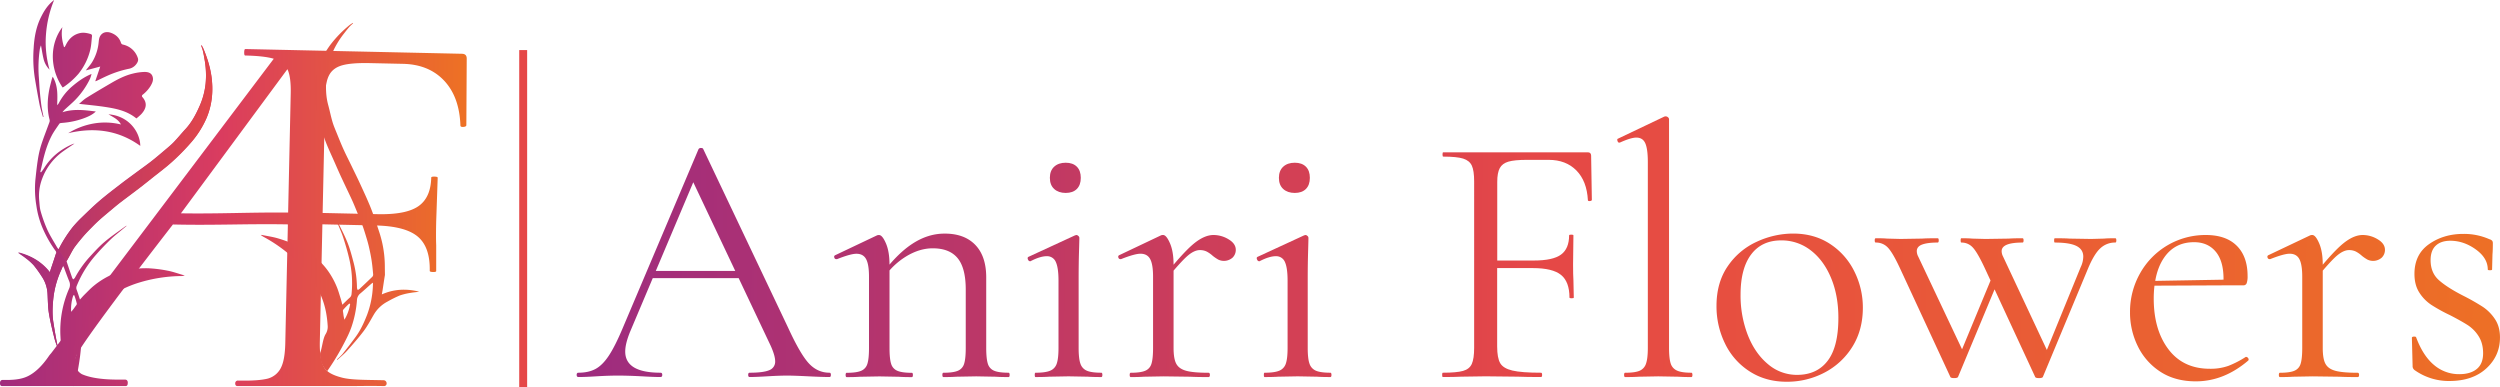 <svg xmlns="http://www.w3.org/2000/svg" xmlns:xlink="http://www.w3.org/1999/xlink" viewBox="0 0 2525.6 391.13"><defs><style>.cls-1{fill:url(#Безымянный_градиент_107);}.cls-2{fill:url(#Безымянный_градиент_107-2);}.cls-3{fill:url(#Безымянный_градиент_133);}.cls-4{fill:url(#Безымянный_градиент_133-2);}.cls-5{fill:url(#Безымянный_градиент_133-3);}.cls-6{fill:url(#Безымянный_градиент_133-4);}.cls-7{fill:url(#Безымянный_градиент_133-5);}.cls-8{fill:url(#Безымянный_градиент_133-6);}.cls-9{fill:url(#Безымянный_градиент_133-7);}.cls-10{fill:url(#Безымянный_градиент_133-8);}.cls-11{fill:url(#Безымянный_градиент_133-9);}.cls-12{fill:url(#Безымянный_градиент_133-10);}.cls-13{fill:url(#Безымянный_градиент_133-11);}.cls-14{fill:url(#Безымянный_градиент_133-12);}.cls-15{fill:url(#Безымянный_градиент_133-13);}.cls-16{fill:url(#Безымянный_градиент_133-14);}.cls-17{stroke:#e54747;stroke-miterlimit:10;stroke-width:8px;fill:url(#Безымянный_градиент_107-3);}.cls-18{fill:url(#Безымянный_градиент_107-4);}.cls-19{fill:url(#Безымянный_градиент_107-5);}.cls-20{fill:url(#Безымянный_градиент_107-6);}.cls-21{fill:url(#Безымянный_градиент_107-7);}.cls-22{fill:url(#Безымянный_градиент_107-8);}.cls-23{fill:url(#Безымянный_градиент_107-9);}.cls-24{fill:url(#Безымянный_градиент_107-10);}.cls-25{fill:url(#Безымянный_градиент_133-15);}</style><linearGradient id="Безымянный_градиент_107" x1="-17.32" y1="219.81" x2="464.61" y2="219.81" gradientUnits="userSpaceOnUse"><stop offset="0" stop-color="#9c2b80"/><stop offset="0.5" stop-color="#da3c5f"/><stop offset="1" stop-color="#ed7025"/></linearGradient><linearGradient id="Безымянный_градиент_107-2" x1="-16.57" y1="199.02" x2="466.05" y2="199.02" xlink:href="#Безымянный_градиент_107"/><linearGradient id="Безымянный_градиент_133" x1="565.99" y1="264.82" x2="2533.99" y2="274.11" gradientUnits="userSpaceOnUse"><stop offset="0" stop-color="#9c2b80"/><stop offset="0.5" stop-color="#e54747"/><stop offset="1" stop-color="#ed7025"/></linearGradient><linearGradient id="Безымянный_градиент_133-2" x1="565.8" y1="306.82" x2="2533.8" y2="316.11" xlink:href="#Безымянный_градиент_133"/><linearGradient id="Безымянный_градиент_133-3" x1="565.8" y1="306.79" x2="2533.8" y2="316.08" xlink:href="#Безымянный_градиент_133"/><linearGradient id="Безымянный_градиент_133-4" x1="566.41" y1="177.24" x2="2534.41" y2="186.53" xlink:href="#Безымянный_градиент_133"/><linearGradient id="Безымянный_градиент_133-5" x1="565.8" y1="306.23" x2="2533.8" y2="315.52" xlink:href="#Безымянный_градиент_133"/><linearGradient id="Безымянный_градиент_133-6" x1="565.8" y1="305.69" x2="2533.8" y2="314.98" xlink:href="#Безымянный_градиент_133"/><linearGradient id="Безымянный_градиент_133-7" x1="566.41" y1="176.15" x2="2534.41" y2="185.44" xlink:href="#Безымянный_градиент_133"/><linearGradient id="Безымянный_градиент_133-8" x1="566" y1="262.82" x2="2534" y2="272.11" xlink:href="#Безымянный_градиент_133"/><linearGradient id="Безымянный_градиент_133-9" x1="566.09" y1="244.04" x2="2534.09" y2="253.33" xlink:href="#Безымянный_градиент_133"/><linearGradient id="Безымянный_градиент_133-10" x1="565.81" y1="304.92" x2="2533.81" y2="314.21" xlink:href="#Безымянный_градиент_133"/><linearGradient id="Безымянный_градиент_133-11" x1="565.81" y1="304.3" x2="2533.81" y2="313.59" xlink:href="#Безымянный_градиент_133"/><linearGradient id="Безымянный_градиент_133-12" x1="565.81" y1="303.51" x2="2533.81" y2="312.8" xlink:href="#Безымянный_градиент_133"/><linearGradient id="Безымянный_градиент_133-13" x1="565.82" y1="300.75" x2="2533.82" y2="310.04" xlink:href="#Безымянный_градиент_133"/><linearGradient id="Безымянный_градиент_133-14" x1="565.82" y1="301.56" x2="2533.82" y2="310.85" xlink:href="#Безымянный_градиент_133"/><linearGradient id="Безымянный_градиент_107-3" x1="528.54" y1="220.86" x2="528.54" y2="220.86" xlink:href="#Безымянный_градиент_107"/><linearGradient id="Безымянный_градиент_107-4" x1="-15.77" y1="217.86" x2="466.16" y2="217.86" xlink:href="#Безымянный_градиент_107"/><linearGradient id="Безымянный_градиент_107-5" x1="-15.77" y1="96.17" x2="466.16" y2="96.17" xlink:href="#Безымянный_градиент_107"/><linearGradient id="Безымянный_градиент_107-6" x1="-15.77" y1="57.91" x2="466.16" y2="57.91" xlink:href="#Безымянный_градиент_107"/><linearGradient id="Безымянный_градиент_107-7" x1="-15.77" y1="57.28" x2="466.16" y2="57.28" xlink:href="#Безымянный_градиент_107"/><linearGradient id="Безымянный_градиент_107-8" x1="-15.77" y1="59.07" x2="466.16" y2="59.07" xlink:href="#Безымянный_градиент_107"/><linearGradient id="Безымянный_градиент_107-9" x1="-15.77" y1="131.43" x2="466.16" y2="131.43" xlink:href="#Безымянный_градиент_107"/><linearGradient id="Безымянный_градиент_107-10" x1="-15.77" y1="305.02" x2="466.16" y2="305.02" xlink:href="#Безымянный_градиент_107"/><linearGradient id="Безымянный_градиент_133-15" x1="-15.77" y1="155.08" x2="466.16" y2="155.08" xlink:href="#Безымянный_градиент_133"/></defs><g id="Слой_2" data-name="Слой 2"><g id="Слой_1-2" data-name="Слой 1"><path class="cls-1" d="M466.7,54.32,247.86,49.54c-.73,0-1.11,1.07-1.16,3.25s.29,3.27,1,3.29c12.93.28,22.53,1.38,28.88,3.27C115.75,272.3,52.34,356.13,51.55,357a24.58,24.58,0,0,0-2.21,2.75l-.13.19q-9.76,14.26-20.47,19.8c-7.15,3.7-15.81,4.27-26,4.1C1,383.79,0,384.87,0,387.05s.66,3,2.47,3c2,0,12.62,0,27.22,0H98.41c12.35,0,21.73-.11,28.27,0,1.81,0,2.36-1.06,2.39-3.24a3.39,3.39,0,0,0-.9-2.73,2.81,2.81,0,0,0-1.77-.58c-5.92-.12-28.94,1-43.63-5.48a13.68,13.68,0,0,1-6.3-7.53s-1.77-5.11,1.13-11.94c3.91-9.22,42.51-61.51,97.08-131.77,42.91,1,74.19-.84,116.15-.1l-2.62,120q-.36,16.33-4.07,24.15a20.91,20.91,0,0,1-13.57,11.63q-9.85,2.5-30.54,2a2.76,2.76,0,0,0-2.4,3c0,2.18,1.43,2.57,2.17,2.59h28.27l36.62,0,48.86,0c8.12,0,19.44-.35,34.33,0a2.59,2.59,0,0,0,2.71-2.78,3.14,3.14,0,0,0-3-3.15c-19.61-.42-32.88-.25-42.08-2.63S330.14,376,327.17,370.7s-4.32-13.8-4.07-25.41l2.59-118.68,53.89,1.18q29.93.66,42.5,11.28t12.05,34.57c0,.73,1.06,1.11,3.25,1.16s3.27-.28,3.28-1l0-26.14q-.36-8.17,0-24l1.51-44.08c0-.72-1.06-1.11-3.24-1.16s-3.28.29-3.29,1q-.45,20.15-12.9,28.86t-41.29,8.09l-55.52-1.22L328.54,96q.3-13.6,4.26-20.61t13.29-9.51q9.3-2.52,27.82-2.12l33.21.73q26.11.57,41.56,17t16.44,45.3c0,1.08,1,1.57,3,1.42s3-.75,3-1.84l.38-67C471.56,56.06,470,54.4,466.7,54.32ZM182.8,215.51c39.76-53.83,68.54-92.78,107.54-145.59.12.24.25.46.36.71q3.38,7.71,3,24l-2.62,120.11C252.58,214.36,222.1,216.13,182.8,215.51Z"/><path class="cls-2" d="M330.55,374.92a240.47,240.47,0,0,0,15.09-24.46c5.5-10.22,7.83-15.45,9.56-20.52a108,108,0,0,0,5.41-26.62,9.13,9.13,0,0,1,3.49-6.93c3.72-3.1,7.26-6.4,10.89-9.6a16,16,0,0,1,1.84-1.2c-.07,1.81-.09,3.16-.18,4.49a93.55,93.55,0,0,1-5.84,28.06c-3.06,7.8-6.53,15.42-11.52,22.21q-6.46,8.81-13.31,17.36a56.75,56.75,0,0,1-5.58,5.37l.47.48c3.28-3.05,6.8-5.89,9.77-9.21,5.78-6.45,11.54-13,16.73-19.85,3.87-5.14,6.91-10.9,10.16-16.48a34.49,34.49,0,0,1,13.91-13.34,117.94,117.94,0,0,1,12.33-6.14,61.38,61.38,0,0,1,10.91-2.65c2.89-.54,5.86-.7,8.77-1.24-12.78-3.14-25.28-2.78-37.74,2.79.31-1.65.56-2.81.74-4,.81-5.23,1.56-10.45,2.43-15.66l-.1-7.4a112.33,112.33,0,0,0-2.44-24.1,119.37,119.37,0,0,0-3.57-12.95c-2.61-7.86-5.17-15.74-8.25-23.43-3.34-8.34-7.18-16.49-10.93-24.66-2.73-5.94-5.65-11.79-8.49-17.67-2.7-5.59-5.54-11.13-8.1-16.78-2.42-5.36-4.6-10.82-6.8-16.26-1.54-3.81-3.2-7.6-4.34-11.51-1.65-5.63-2.77-11.39-4.31-17-2.39-8.79-2.5-17.66-1.93-26.57a75.43,75.43,0,0,1,5.15-23.75,90.18,90.18,0,0,1,12.54-21.57c1.84-2.36,3.67-4.74,5.63-7a47.06,47.06,0,0,1,3.78-3.55c-.1-.14-.2-.28-.31-.41a33.35,33.35,0,0,0-3.07,2,115.85,115.85,0,0,0-19.73,20.29c-8.73,11.94-14.42,25.14-15.7,40.12a95.08,95.08,0,0,0,2.61,30.25A220.18,220.18,0,0,0,328.17,141c3,8.11,6.79,15.94,10.27,23.89,2.28,5.21,4.56,10.43,7,15.59,3.25,7,6.65,14,9.9,21,1.53,3.29,2.9,6.64,4.28,10,2.06,5,4.15,10,6.08,15,1.32,3.47,2.45,7,3.54,10.56,1.18,3.82,2.35,7.66,3.27,11.54,1.1,4.67,2.09,9.38,2.83,14.11s1.21,9.77,1.65,14.66a3.26,3.26,0,0,1-.94,2.34c-4.29,4.19-8.67,8.31-13.05,12.41a6.37,6.37,0,0,1-1.64.85,7.44,7.44,0,0,1-.73-2.07,106.5,106.5,0,0,0-3.19-24.79c-1.9-7.13-3.71-14.34-6.45-21.18-3.19-8-7.36-15.56-11.1-23.32a5.39,5.39,0,0,0-1.32-1.82c.78,1.87,1.57,3.73,2.33,5.59,1.92,4.72,4.11,9.35,5.69,14.17,2.23,6.83,4.29,13.74,5.93,20.72A107.82,107.82,0,0,1,355.16,297a5.28,5.28,0,0,1-1.82,3.69c-2.48,2.19-4.8,4.56-7.5,7.16-.63-2.36-1.09-4.38-1.71-6.34-1.3-4.08-2.42-8.24-4.1-12.18a81.84,81.84,0,0,0-6.22-12,71.42,71.42,0,0,0-19.29-20.4,106.27,106.27,0,0,0-14.92-9.05,134,134,0,0,0-18.55-7c-5.27-1.6-10.8-2.35-16.22-3.46a13.32,13.32,0,0,0-1.53-.11c1.23.83,1.94,1.4,2.72,1.83a151.71,151.71,0,0,1,35.47,26.36,112.62,112.62,0,0,1,20.72,28.71,82.37,82.37,0,0,1,7.2,21.48A106.6,106.6,0,0,1,331,328.55a14,14,0,0,1-2,8.92c-3,4.85-3.44,13.75-5.59,19.06a22.8,22.8,0,0,0,3.07,13.55A21.44,21.44,0,0,0,330.55,374.92Zm17.41-52a38,38,0,0,1-1.15-6.16c-.15-1.28-.71-3-.1-3.8a72.06,72.06,0,0,1,6.17-6.32l.86.52A44.55,44.55,0,0,1,348,322.93Z"/><path class="cls-3" d="M838,376.53q-12,0-20.71-9.26t-21.07-36.14L710.44,150.59c-.24-.73-1-1.09-2.17-1.09a2.83,2.83,0,0,0-2.55,1.09l-76.64,180.9q-7.64,18.17-14,27.79t-13.44,13.44q-7.08,3.81-17.25,3.81c-1.21,0-1.82.73-1.82,2.18s.61,2.18,1.82,2.18q7.26,0,18.16-.72,12.35-.74,21.79-.73,10.17,0,24,.73,12.34.74,18.89.72c1.21,0,1.81-.72,1.81-2.18s-.6-2.18-1.81-2.18q-35.61,0-35.6-21.43,0-8,5.08-20.34L659.43,281h86.81l32.5,68.65q4.35,9.81,4.36,15.26a9.11,9.11,0,0,1-6,9.08q-6,2.55-19.79,2.54c-1,0-1.46.73-1.46,2.18s.48,2.18,1.46,2.18q6.16,0,17.79-.72,12.35-.74,20.35-.73,6.54,0,21.07.73t21.43.72c1,0,1.45-.72,1.45-2.18S838.91,376.53,838,376.53ZM662.5,273.73l37.88-89.62,42.42,89.62Z"/><path class="cls-4" d="M1018.85,376.53q-9.81,0-14.53-2a10.92,10.92,0,0,1-6.36-7.09q-1.63-5.08-1.64-16v-71.2q0-21.42-11.07-32.87T954.19,236q-16.71,0-32.33,10.17-11.54,7.5-23.25,21.14v-.07q0-13.08-3.63-21.44t-6.91-8.35a5,5,0,0,0-2.17.36l-42.14,20a1.74,1.74,0,0,0-.91,2.36,2,2,0,0,0,2,1.64h.72q13.8-5.46,19.62-5.45,6.9,0,9.81,5.45t2.9,17.8v71.92q0,10.9-1.63,16a10.92,10.92,0,0,1-6.36,7.09q-4.73,2-14.53,2c-.72,0-1.09.73-1.09,2.18s.37,2.18,1.09,2.18q8.36,0,13.08-.36l20-.36,19.61.36q4.73.36,13.08.36c.73,0,1.09-.72,1.09-2.18s-.36-2.18-1.09-2.18q-9.81,0-14.53-2a10.92,10.92,0,0,1-6.36-7.09q-1.63-5.08-1.63-16V273.2a73.24,73.24,0,0,1,16.53-14q13.62-8.34,27.06-8.35,17.07,0,25.25,10t8.17,31.78v58.85q0,10.9-1.64,16a10.9,10.9,0,0,1-6.35,7.09q-4.73,2-14.53,2c-.73,0-1.09.73-1.09,2.18s.36,2.18,1.09,2.18q8.35,0,13.07-.36l20-.36,19.62.36q4.71.36,13.08.36c.72,0,1.09-.72,1.09-2.18S1019.57,376.53,1018.85,376.53Z"/><path class="cls-5" d="M1112.57,376.53q-9.81,0-14.53-2a11.49,11.49,0,0,1-6.54-7.09q-1.83-5.08-1.82-16V283.18q0-16.35.36-28.34t.37-14.53a2.61,2.61,0,0,0-1.09-2,3.16,3.16,0,0,0-1.82-.91l-1.45.36-47.23,21.8c-.72.48-.85,1.33-.36,2.54s1.21,1.82,2.18,1.82h.36q9.81-5.08,16.35-5.09a9.47,9.47,0,0,1,9.26,5.81q2.73,5.82,2.73,18.89v67.93q0,10.9-1.82,16a11.44,11.44,0,0,1-6.72,7.09q-4.9,2-14.71,2c-.49,0-.73.73-.73,2.18s.24,2.18.73,2.18q8.72,0,13.8-.36l19.62-.36,19.62.36q5.07.36,13.44.36c.72,0,1.08-.72,1.08-2.18S1113.29,376.53,1112.57,376.53Z"/><path class="cls-6" d="M1076.6,194.91q7.26,0,11.26-4t4-11.26q0-7.26-4-11.26t-11.26-4q-7.26,0-11.62,4t-4.36,11.26q0,7.28,4.36,11.26T1076.6,194.91Z"/><path class="cls-7" d="M1241.16,241.77a29.22,29.22,0,0,0-15.26-4.36q-9.09,0-19.62,8.53-7.9,6.41-20.7,21.49v-.23q0-13.08-3.63-21.44t-6.91-8.35a5.12,5.12,0,0,0-2.18.36l-42.13,20a1.74,1.74,0,0,0-.91,2.36,2,2,0,0,0,2,1.64h.72q13.8-5.46,19.62-5.45,6.9,0,9.81,5.45t2.9,17.8v71.92q0,10.9-1.63,16a10.92,10.92,0,0,1-6.36,7.09q-4.73,2-14.53,2c-.73,0-1.09.73-1.09,2.18s.36,2.18,1.09,2.18q8.36,0,13.08-.36l20-.36,26.88.36q6.9.36,18.52.36c1,0,1.46-.72,1.46-2.18s-.49-2.18-1.46-2.18q-15.25,0-22.52-2c-4.85-1.33-8.17-3.69-10-7.09s-2.72-8.71-2.72-16V273.4q9.7-11.26,14.53-15.29,6.54-5.45,12-5.45a15.26,15.26,0,0,1,6.9,1.46,29.32,29.32,0,0,1,6.17,4.36,42.11,42.11,0,0,0,5.63,3.81,13.21,13.21,0,0,0,14.35-2,10.86,10.86,0,0,0,3.27-8C1248.42,248.19,1246,244.67,1241.16,241.77Z"/><path class="cls-8" d="M1344,376.53q-9.81,0-14.53-2a11.49,11.49,0,0,1-6.54-7.09q-1.83-5.08-1.82-16V283.18q0-16.35.37-28.34c.23-8,.36-12.83.36-14.53a2.58,2.58,0,0,0-1.09-2,3.16,3.16,0,0,0-1.82-.91l-1.45.36-47.22,21.8c-.73.48-.86,1.33-.37,2.54s1.21,1.82,2.18,1.82h.37q9.8-5.08,16.34-5.09a9.49,9.49,0,0,1,9.27,5.81q2.71,5.82,2.72,18.89v67.93q0,10.9-1.82,16a11.44,11.44,0,0,1-6.72,7.09q-4.9,2-14.71,2c-.49,0-.72.73-.72,2.18s.23,2.18.72,2.18q8.71,0,13.81-.36l19.61-.36,19.62.36q5.07.36,13.44.36c.72,0,1.09-.72,1.09-2.18S1344.68,376.53,1344,376.53Z"/><path class="cls-9" d="M1308,194.91q7.27,0,11.27-4t4-11.26q0-7.26-4-11.26t-11.27-4q-7.26,0-11.62,4T1292,179.65q0,7.28,4.36,11.26T1308,194.91Z"/><path class="cls-10" d="M1604,153.86H1458c-.48,0-.72.73-.72,2.18s.24,2.18.72,2.18q13.8,0,20.16,2t8.72,7.08q2.37,5.08,2.36,16V351.47q0,10.9-2.36,16.16t-8.9,7.09q-6.54,1.81-20.34,1.81c-.49,0-.73.73-.73,2.18s.24,2.18.73,2.18q12,0,18.53-.36l24.7-.36,32.69.36q8.36.36,23.25.36c.73,0,1.09-.72,1.09-2.18s-.36-2.18-1.09-2.18q-19.62,0-28.88-2.18c-6.17-1.45-10.3-3.93-12.35-7.44s-3.09-9.14-3.09-16.89V270.83h36q20,0,28.52,6.9t8.54,22.88c0,.49.72.73,2.18.73s2.18-.24,2.18-.73l-.37-17.43q-.36-5.44-.36-16l.36-29.43c0-.48-.72-.72-2.18-.72s-2.18.24-2.18.72q0,13.44-8.17,19.44t-27.43,6h-37V183.65q0-9.08,2.55-13.81t8.71-6.54q6.18-1.8,18.53-1.81h22.16q17.43,0,28,10.71t11.62,30c0,.73.67,1,2,.91s2-.54,2-1.27l-.73-44.68Q1607.31,153.86,1604,153.86Z"/><path class="cls-11" d="M1708.66,376.53q-9.81,0-14.53-2.18a11.51,11.51,0,0,1-6.36-7.26q-1.63-5.08-1.64-15.62v-231a2.59,2.59,0,0,0-1.09-2,3.43,3.43,0,0,0-2.18-.91,4,4,0,0,0-1.81.37l-46.5,22.16c-.72.24-.91,1-.54,2.18s.9,1.81,1.63,1.81h.73q11.25-5.09,16.71-5.08,6.54,0,9.08,5.81t2.54,18.89v187.8q0,10.54-1.81,15.8a11.56,11.56,0,0,1-6.54,7.27q-4.72,2-14.53,2c-.73,0-1.09.73-1.09,2.18s.36,2.18,1.09,2.18q8.72,0,13.8-.36l19.62-.36,20.34.36q5.09.36,13.08.36c.72,0,1.09-.72,1.09-2.18S1709.38,376.53,1708.66,376.53Z"/><path class="cls-12" d="M1848.87,246.49q-16-10.53-37.42-10.53a87.39,87.39,0,0,0-36.5,8.17,70.93,70.93,0,0,0-29.43,24.7q-11.43,16.53-11.44,40.14a85.22,85.22,0,0,0,8.72,38.32,68.64,68.64,0,0,0,24.88,28q16.17,10.37,37.24,10.36a81.06,81.06,0,0,0,38.32-9.27,72.26,72.26,0,0,0,28.15-26.15q10.53-16.89,10.54-39.41a81.26,81.26,0,0,0-8.54-36.51A69.82,69.82,0,0,0,1848.87,246.49Zm-2.54,118.06q-10.9,14.16-30.88,14.16A44.76,44.76,0,0,1,1786,367.82q-13.08-10.9-20.34-29.43a110.36,110.36,0,0,1-7.27-40.68q0-26.52,10.72-40.69t30.33-14.16a47.75,47.75,0,0,1,29.78,10q13.08,10,20.53,27.79t7.45,40.32Q1857.23,350.38,1846.33,364.55Z"/><path class="cls-13" d="M2136.93,240.68c-5.09,0-8.85.12-11.26.36l-13.08.36-21.8-.36q-5.09-.36-14.89-.36c-.49,0-.73.72-.73,2.18s.24,2.18.73,2.18q14.89,0,21.8,3.45c4.59,2.3,6.9,5.87,6.9,10.71a24.78,24.78,0,0,1-2.55,10.54l-34.23,83.8-44.23-94.34a12.19,12.19,0,0,1-1.45-5.45q0-8.72,21.07-8.71c.72,0,1.09-.73,1.09-2.18s-.37-2.18-1.09-2.18q-8.71,0-13.81.36l-23.61.36-13.44-.36q-3.63-.36-10.9-.36c-.48,0-.72.72-.72,2.18s.24,2.18.72,2.18a15.25,15.25,0,0,1,11.63,5.08q4.71,5.1,12,20.71l5.84,12.6-28.78,69.45-44.27-93.68a12.19,12.19,0,0,1-1.45-5.45q0-4.71,5.45-6.72t15.62-2c.73,0,1.09-.73,1.09-2.18s-.36-2.18-1.09-2.18q-10.17,0-15.62.36l-21.8.36-13.8-.36q-4-.36-11.26-.36c-.73,0-1.09.72-1.09,2.18s.36,2.18,1.09,2.18a16.23,16.23,0,0,1,12.17,5.08q4.9,5.1,12.17,20.71l50.85,109.7c.24,1,1.58,1.45,4,1.45s3.75-.48,4-1.45L2015,292.31l40.9,88.22c.24,1,1.57,1.45,4,1.45s3.75-.48,4-1.45l45.41-109q6.18-14.88,12.53-20.7a21.61,21.61,0,0,1,15.08-5.81c.72,0,1.09-.73,1.09-2.18S2137.65,240.68,2136.93,240.68Z"/><path class="cls-14" d="M2269.15,360.55h-.37a97.46,97.46,0,0,1-17.61,9.08,53.72,53.72,0,0,1-18.71,2.91q-26.89,0-41.77-19.62t-14.9-51.22a111.1,111.1,0,0,1,.74-13.11l74.82-.33h14.89a3.4,3.4,0,0,0,3.45-2.18,20.73,20.73,0,0,0,.91-7.26q0-19.62-10.9-30.51t-31.24-10.9A75.6,75.6,0,0,0,2162,276.09a78.71,78.71,0,0,0-10.17,39.42,76.66,76.66,0,0,0,7.81,34.14,63.84,63.84,0,0,0,22.7,25.79q14.9,9.81,36,9.81,28.34,0,53-21.07a1.94,1.94,0,0,0-.18-2.36A2.55,2.55,0,0,0,2269.15,360.55Zm-82.64-100.62q10.71-15.26,30-15.26,13.8,0,21.79,9.45t8,27.6l0,.82-69,1.22Q2179.73,269.59,2186.51,259.93Z"/><path class="cls-15" d="M2402.1,241.77a29.22,29.22,0,0,0-15.26-4.36q-9.09,0-19.62,8.53-7.91,6.41-20.7,21.49v-.23q0-13.08-3.63-21.44t-6.91-8.35a5.12,5.12,0,0,0-2.18.36l-42.13,20a1.74,1.74,0,0,0-.91,2.36,2,2,0,0,0,2,1.64h.72q13.8-5.46,19.62-5.45,6.9,0,9.81,5.45t2.9,17.8v71.92q0,10.9-1.63,16a10.92,10.92,0,0,1-6.36,7.09q-4.72,2-14.53,2c-.73,0-1.09.73-1.09,2.18s.36,2.18,1.09,2.18q8.36,0,13.08-.36l20-.36,26.88.36q6.89.36,18.52.36c1,0,1.46-.72,1.46-2.18s-.49-2.18-1.46-2.18q-15.26,0-22.52-2c-4.85-1.33-8.17-3.69-10-7.09s-2.72-8.71-2.72-16V273.4q9.7-11.26,14.53-15.29,6.54-5.45,12-5.45a15.26,15.26,0,0,1,6.9,1.46,29.32,29.32,0,0,1,6.17,4.36,41.48,41.48,0,0,0,5.63,3.81,13.21,13.21,0,0,0,14.35-2,10.86,10.86,0,0,0,3.27-8C2409.36,248.19,2406.94,244.67,2402.1,241.77Z"/><path class="cls-16" d="M2520.52,322.41a44,44,0,0,0-12.17-12.35,213.65,213.65,0,0,0-19.8-11.26q-16.35-8.35-24.7-15.8t-8.36-20.16q0-9.81,5.27-14.72t14.71-4.9q13.44,0,25.61,8.72t12.17,20.34c0,.49.73.73,2.18.73s2.18-.24,2.18-.73L2518,257c.24-2.66.37-6.41.37-11.26a4.6,4.6,0,0,0-.55-2.36,5,5,0,0,0-2.72-1.63,63.28,63.28,0,0,0-26.52-5.45q-20,0-34.69,10.35t-14.71,30q0,11.26,4.9,18.89a41.73,41.73,0,0,0,12,12.35,164.59,164.59,0,0,0,19.07,10.53q11.25,5.82,17.8,10A36.56,36.56,0,0,1,2504,339.66q4.53,7.09,4.54,17.26,0,10.54-6.36,15.8T2484.55,378a38.74,38.74,0,0,1-25.61-9.27q-11.08-9.25-18-27.78c-.24-.73-1-1-2.36-.91s-2,.54-2,1.27l.73,28.33a4.89,4.89,0,0,0,2.18,4.36,59.49,59.49,0,0,0,34.87,10.9q23.61,0,37.42-12.71t13.8-31.24Q2525.6,330,2520.52,322.41Z"/><line class="cls-17" x1="528.54" y1="50.59" x2="528.54" y2="391.13"/><path class="cls-18" d="M56.59,256a2.74,2.74,0,0,0-.21-2.22A116.35,116.35,0,0,1,43.6,231.7a89.47,89.47,0,0,1-6.85-23.94,103,103,0,0,1-1-26.13c.73-6.86,1.43-13.73,2.52-20.54a99.1,99.1,0,0,1,3.41-14.84c2.49-7.68,5.51-15.2,8.25-22.8a4.31,4.31,0,0,0,.19-2.43c-2.64-10.06-2.31-20.16-.39-30.26.7-3.71,1.75-7.35,2.67-11a23.53,23.53,0,0,1,.87-2.28c5.46,9.2,4.81,18.9,4.47,28.79a11.23,11.23,0,0,0,1.52-1.81A57.67,57.67,0,0,1,72.81,87.34c5.79-4.89,11.91-9.43,19.65-12.63A31.93,31.93,0,0,1,91,79.44a81.24,81.24,0,0,1-14.93,21.4c-3.42,3.49-7.2,6.62-10.8,10-.69.65-1.25,1.44-2.22,2.56,11.42-3.67,22.39-2.19,33.75-.77-3.14,3.06-6.7,4.69-10.33,6.18a79.17,79.17,0,0,1-21.15,5.12c-1.33.16-2.67.21-4,.4a2.12,2.12,0,0,0-1.35.66c-2.61,3.92-5.48,7.72-7.66,11.87-4.8,9.17-7.54,19.06-9.79,29.07-.58,2.61-1.2,5.22-1.8,7.83l.77.33c1-1.37,2.13-2.69,3-4.14,6.84-11.11,16.59-19,28.62-24.27a15,15,0,0,1,2.13-.62c-3.8,2.59-7.85,5.19-11.73,8a59.32,59.32,0,0,0-21,27.71,48.75,48.75,0,0,0-2.87,22c.35,3.69.49,7.49,1.54,11a136.61,136.61,0,0,0,6.64,18.35c2.78,6.05,6.42,11.74,9.75,17.55,1,1.67,1.6,1.83,1.6,1.83l8,12.21c1.85,5.71,3.82,11.39,5.79,17.06A7.13,7.13,0,0,0,74,282.23a7.44,7.44,0,0,0,1.61-1.49,106.54,106.54,0,0,1,14.34-20.49c5-5.42,9.94-11,15.55-15.75,6.52-5.57,13.74-10.37,20.66-15.49a5.36,5.36,0,0,1,2-1c-1.56,1.29-3.12,2.58-4.66,3.88-3.89,3.28-8,6.37-11.62,9.9-5.15,5-10.18,10.17-14.87,15.59a107.81,107.81,0,0,0-19.44,31.3,5.24,5.24,0,0,0-.11,4.11c1.18,3.09,2.14,6.26,3.33,9.83,1.65-1.81,3-3.38,4.45-4.83,3.05-3,6-6.17,9.29-8.88a82.33,82.33,0,0,1,11.07-7.71,71.35,71.35,0,0,1,26.56-9.11A107,107,0,0,1,149.54,271a132.8,132.8,0,0,1,19.67,2.43c5.42,1,10.66,2.94,16,4.47a12.58,12.58,0,0,1,1.41.62c-1.47.16-2.36.34-3.26.35a151.62,151.62,0,0,0-43.65,6.87A112.52,112.52,0,0,0,108,301.55a82.16,82.16,0,0,0-16.35,15.67,106.48,106.48,0,0,0-7.4,10.61,14.06,14.06,0,0,0-2.4,8.81,99,99,0,0,1-.29,17.21c-.72,7.44-1.91,14.84-3.22,22.2-.71,4-2.07,7.95-3.17,11.91-.17.64-.49,1.24-.87,2.2a6.84,6.84,0,0,1-.92-1.21c-2.7-7.35-5.8-14.61-8-22.11a119.86,119.86,0,0,1-4.28-26.39,106.14,106.14,0,0,1,8.64-48.7,9.09,9.09,0,0,0,.12-7.76c-1.85-4.47-3.45-9-5.18-13.56a16.85,16.85,0,0,0-1.07-1.92Zm7.08,12.31c-.78,1.64-1.31,3-1.85,4.24A93.39,93.39,0,0,0,54,300.12c-.92,8.33-1.38,16.68-.12,25q1.65,10.81,3.73,21.56A58.59,58.59,0,0,0,60,354l-.64.21c-1.48-4.23-3.28-8.38-4.37-12.7-2.12-8.39-4.21-16.83-5.6-25.35-1-6.35-1-12.86-1.34-19.31a34.6,34.6,0,0,0-6.12-18.28,118.56,118.56,0,0,0-8.07-11.16A61,61,0,0,0,25.44,260c-2.31-1.83-4.86-3.35-7.2-5.18,12.79,3.16,23.68,9.29,32.14,20,.49-1.61.81-2.76,1.2-3.89,1.71-5,3.38-10,5-15Zm-4.41-16.71a132.8,132.8,0,0,1,14.21-22.32,121.38,121.38,0,0,1,9.18-9.81c5.95-5.74,11.88-11.54,18.18-16.92,6.83-5.83,14-11.26,21.14-16.76,5.17-4,10.47-7.81,15.72-11.7,5-3.7,10.08-7.28,15-11.1,4.64-3.62,9.1-7.45,13.58-11.24,3.13-2.66,6.35-5.24,9.19-8.18,4.07-4.22,7.74-8.8,11.73-13.1,6.2-6.67,10.42-14.47,14.05-22.63a75.49,75.49,0,0,0,6.47-23.42,89.89,89.89,0,0,0-1.09-24.94c-.53-2.94-1-5.9-1.73-8.81a49,49,0,0,0-1.7-4.9l.46-.22a31.87,31.87,0,0,1,1.77,3.23c3.64,8.78,6.66,17.76,8.06,27.14,2.18,14.63,1.09,29-4.73,42.82a95.1,95.1,0,0,1-16.37,25.58A221.09,221.09,0,0,1,173.92,163c-6.41,5.8-13.42,11-20.2,16.39-4.44,3.56-8.88,7.11-13.4,10.58-6.15,4.71-12.39,9.3-18.54,14-2.87,2.2-5.65,4.53-8.42,6.85-4.15,3.47-8.32,6.92-12.37,10.5-2.78,2.46-5.43,5.07-8,7.7-2.82,2.84-5.64,5.69-8.25,8.7-3.15,3.63-6.22,7.34-9.07,11.19s-5.85,10.6-8.52,14.72Zm19.46,89.68a43.84,43.84,0,0,0-6,26.85C78.07,359.92,79.41,350.82,78.72,341.29Zm-3.66-43-1,.06A44.36,44.36,0,0,0,71.86,315a37.72,37.72,0,0,0,3.88-4.92c.73-1.07,2-2.34,1.85-3.32A70,70,0,0,0,75.06,298.29Z"/><path class="cls-19" d="M137.79,119.65c-9.19-7.51-19.94-9.81-30.81-11.5-8.82-1.38-17.75-2.15-27.12-3.25,2.59-2.13,4.87-4.43,7.57-6.11,8.06-5,16.25-9.84,24.45-14.63,7-4.1,14.22-7.88,22.23-9.79a54.78,54.78,0,0,1,12-1.69c4.57,0,7.66,1.61,8.35,6,.46,2.93-.86,5.61-2.3,8.11a34,34,0,0,1-8.36,9.14,1.84,1.84,0,0,0-.22,1.83c5.89,6.42,4,12.34-1,17.7A59,59,0,0,1,137.79,119.65Z"/><path class="cls-20" d="M63.05,27.44C61.63,34.33,62.7,41,64.64,47.49l.61.13c.44-.75.92-1.48,1.3-2.26,2.82-5.71,6.94-10,13.43-11.74,4.14-1.13,8.07-.32,12,.9a2,2,0,0,1,1,1.62c-.57,5-.7,10.2-2,15A61.43,61.43,0,0,1,79.3,74.52,76.16,76.16,0,0,1,64.45,87.76a9.32,9.32,0,0,1-1.22.62C50.12,69.17,50.09,44.42,63.05,27.44Z"/><path class="cls-21" d="M96.21,82.12l5.05-14.89L86.68,71.12C89.08,68,91.31,65.6,93,62.87a46.72,46.72,0,0,0,6.66-20.1c.29-2.55.46-5.15,2.23-7.36,2.78-3.46,6.94-3.43,10.2-2.25,5,1.82,8.61,5.12,10.19,10.29A2.7,2.7,0,0,0,124,45,20.21,20.21,0,0,1,139.24,58.6c.94,2.63-.47,4.92-2.16,6.94a12,12,0,0,1-7.15,4,105,105,0,0,0-21.67,7.07c-3.59,1.6-7.09,3.38-10.63,5.06C97.35,81.81,97,81.87,96.21,82.12Z"/><path class="cls-22" d="M54.7,0a112.86,112.86,0,0,0-8.26,35,100.5,100.5,0,0,0,3.63,35.38,22.92,22.92,0,0,1-6.18-11.43c-1-4.19-1.62-8.47-2.49-13.14a26.76,26.76,0,0,0-1.12,3.55,127.9,127.9,0,0,0-1,29.26c.34,4.42.5,8.85.89,13.27.46,5.11,1,10.23,1.7,15.32.51,3.63,1.39,7.22,2.1,10.82l-.58.14c-1.15-4.17-2.57-8.3-3.41-12.53-1.79-9.06-3.37-18.16-4.88-27.27A135.33,135.33,0,0,1,34,48.66c.6-10.7,2.45-21.31,7.25-31.06C44.47,11.06,48.34,4.75,54.7,0Z"/><path class="cls-23" d="M122.18,125.75c-2.65-5.2-7.82-7.38-12.56-10.26,20.66,1.58,31.87,17.9,32.11,31.89-22.21-16-46.64-19-72.81-12.83a73,73,0,0,1,25.67-9.77A67.09,67.09,0,0,1,122.18,125.75Z"/><path class="cls-24" d="M63.67,268.78c-.78,1.65-1.31,3-1.85,4.25A93.3,93.3,0,0,0,54,300.59c-.92,8.33-1.38,16.68-.12,25q1.65,10.81,3.73,21.56A57.92,57.92,0,0,0,60,354.5l-.64.21c-1.48-4.22-3.28-8.37-4.37-12.69-2.12-8.4-4.21-16.83-5.6-25.36-1-6.34-1-12.85-1.34-19.3a34.6,34.6,0,0,0-6.12-18.28,118.56,118.56,0,0,0-8.07-11.16,61.75,61.75,0,0,0-8.43-7.42c-2.31-1.82-4.86-3.34-7.2-5.17,12.79,3.16,23.68,9.28,32.14,20,.49-1.6.81-2.75,1.2-3.88,1.71-5,3.38-10,5-15Z"/><path class="cls-25" d="M59.26,252.07a132.71,132.71,0,0,1,14.21-22.31A119.73,119.73,0,0,1,82.65,220c5.95-5.75,11.88-11.54,18.18-16.92,6.83-5.83,14-11.26,21.14-16.76,5.17-4,10.47-7.82,15.72-11.7,5-3.7,10.08-7.29,15-11.11,4.64-3.61,9.1-7.44,13.58-11.24,3.13-2.65,6.35-5.24,9.19-8.17,4.07-4.22,7.74-8.8,11.73-13.1,6.2-6.67,10.42-14.48,14.05-22.64a75.33,75.33,0,0,0,6.47-23.42A89.82,89.82,0,0,0,206.59,60c-.53-3-1-5.9-1.73-8.81a48.13,48.13,0,0,0-1.7-4.9l.46-.22a29.85,29.85,0,0,1,1.77,3.23,115.55,115.55,0,0,1,8.06,27.14c2.18,14.62,1.09,28.95-4.73,42.82a95.42,95.42,0,0,1-16.37,25.58,222.59,222.59,0,0,1-18.43,18.69c-6.41,5.8-13.42,11-20.2,16.39-4.44,3.55-8.88,7.11-13.4,10.57-6.15,4.72-12.39,9.31-18.54,14-2.87,2.2-5.65,4.53-8.42,6.85-4.15,3.47-8.32,6.92-12.37,10.5-2.78,2.45-5.43,5.06-8,7.69-2.82,2.84-5.64,5.7-8.25,8.71-3.15,3.63-6.22,7.34-9.07,11.19S69.78,260,67.11,264.13Z"/></g></g></svg>